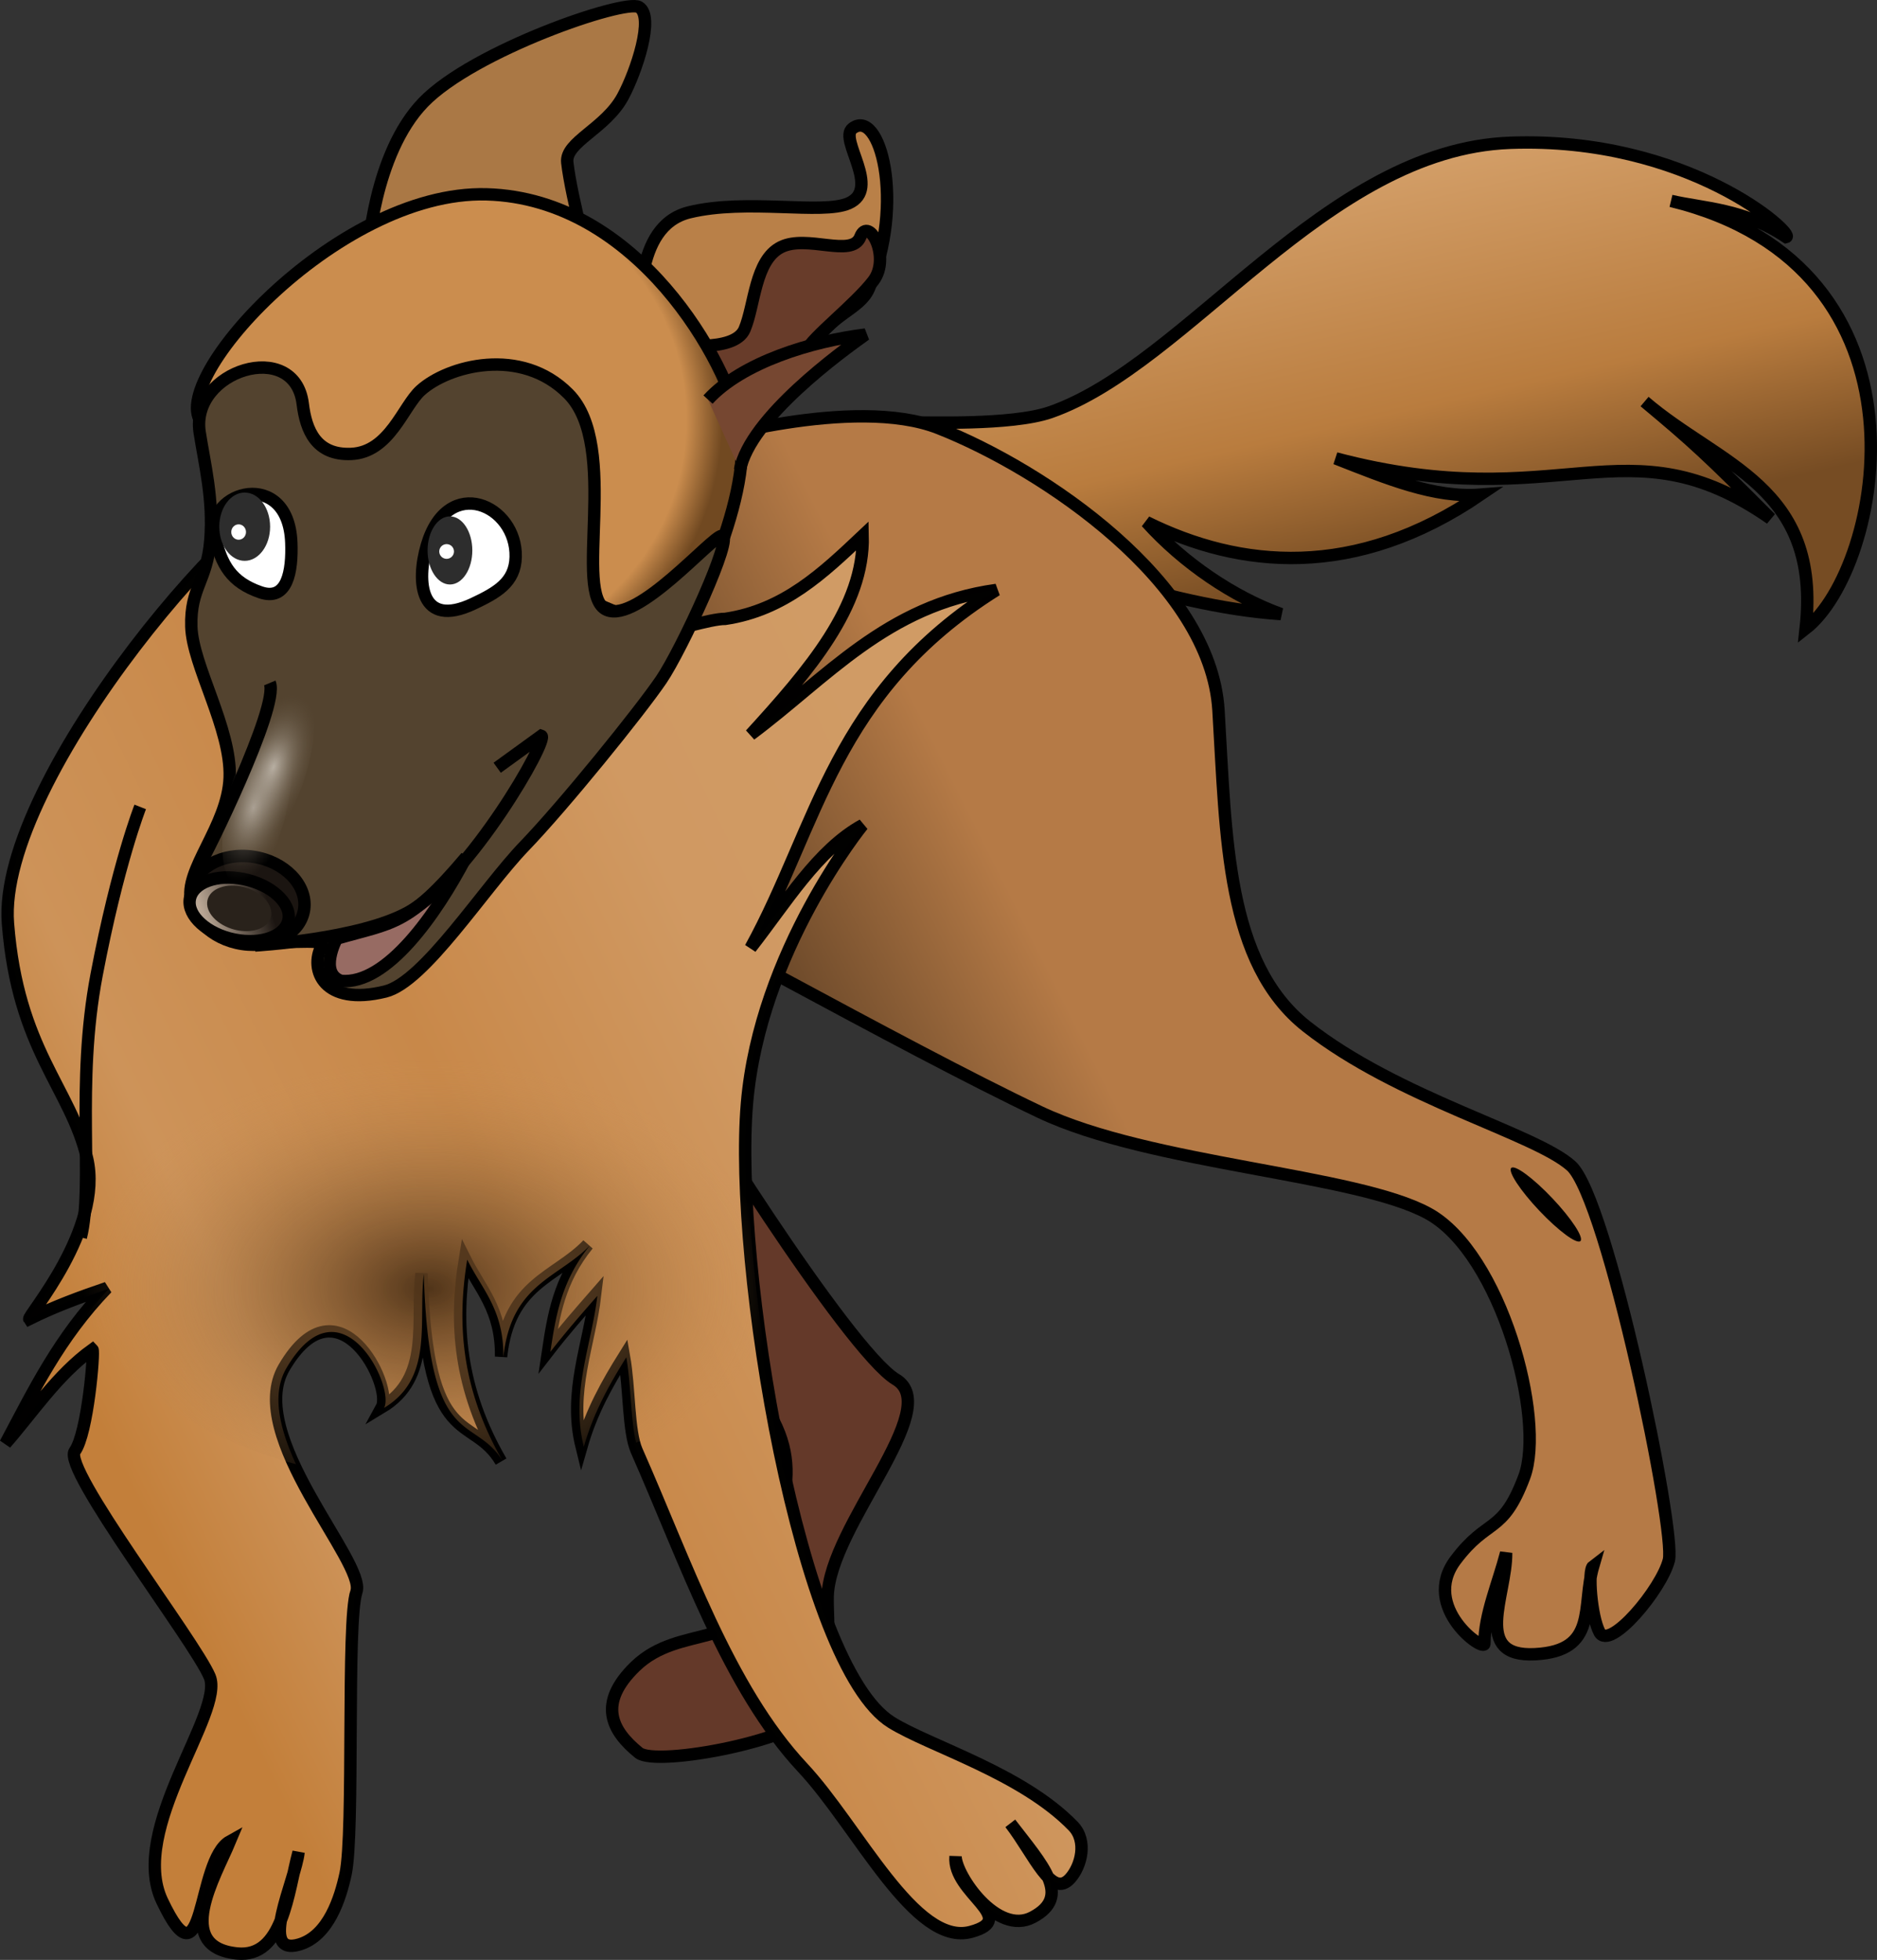<?xml version="1.0" encoding="UTF-8" standalone="no"?>
<!-- Copyright 2021 mathsisfun.com -->

<svg
   width="151.546"
   height="158.205"
   version="1.1"
   style="stroke-width:0.2"
   id="svg301"
   sodipodi:docname="sage-twists.svg"
   inkscape:version="1.1 (c68e22c387, 2021-05-23)"
   xmlns:inkscape="http://www.inkscape.org/namespaces/inkscape"
   xmlns:sodipodi="http://sodipodi.sourceforge.net/DTD/sodipodi-0.dtd"
   xmlns:xlink="http://www.w3.org/1999/xlink"
   xmlns="http://www.w3.org/2000/svg"
   xmlns:svg="http://www.w3.org/2000/svg">
  <rect width="100%" height="100%" fill="#333333" stroke="none"/>
  <sodipodi:namedview
     id="namedview303"
     pagecolor="#ffffff"
     bordercolor="#666666"
     borderopacity="1.0"
     inkscape:pageshadow="2"
     inkscape:pageopacity="0.0"
     inkscape:pagecheckerboard="0"
     showgrid="false"
     inkscape:current-layer="svg301"
     inkscape:snap-global="false" />
  <defs
     id="defs108">
    <linearGradient
       inkscape:collect="always"
       id="linearGradient53008">
      <stop
         style="stop-color:#503419;stop-opacity:1"
         offset="0"
         id="stop53004" />
      <stop
         style="stop-color:#cb9054;stop-opacity:0"
         offset="1"
         id="stop53006" />
    </linearGradient>
    <linearGradient
       inkscape:collect="always"
       id="linearGradient35722">
      <stop
         style="stop-color:#c37f3a;stop-opacity:1"
         offset="0"
         id="stop35718" />
      <stop
         style="stop-color:#cd9359;stop-opacity:1;"
         offset="0.167"
         id="stop36560" />
      <stop
         style="stop-color:#c88849;stop-opacity:1"
         offset="0.445"
         id="stop37202" />
      <stop
         style="stop-color:#d09962;stop-opacity:1"
         offset="0.738"
         id="stop36238" />
      <stop
         style="stop-color:#d09b65;stop-opacity:1"
         offset="1"
         id="stop35720" />
    </linearGradient>
    <linearGradient
       inkscape:collect="always"
       id="linearGradient34386">
      <stop
         style="stop-color:#5a3d23;stop-opacity:1"
         offset="0"
         id="stop34382" />
      <stop
         style="stop-color:#b57a46;stop-opacity:1;"
         offset="0.337"
         id="stop34646" />
      <stop
         style="stop-color:#b57a46;stop-opacity:1"
         offset="1"
         id="stop34384" />
    </linearGradient>
    <linearGradient
       inkscape:collect="always"
       id="linearGradient33505">
      <stop
         style="stop-color:#d29d66;stop-opacity:1"
         offset="0"
         id="stop33501" />
      <stop
         style="stop-color:#b97c3e;stop-opacity:1"
         offset="0.605"
         id="stop33829" />
      <stop
         style="stop-color:#764c23;stop-opacity:1"
         offset="1"
         id="stop33503" />
    </linearGradient>
    <linearGradient
       inkscape:collect="always"
       id="linearGradient30833">
      <stop
         style="stop-color:#cb8d4e;stop-opacity:1;"
         offset="0"
         id="stop30829" />
      <stop
         style="stop-color:#cb8d4e;stop-opacity:1;"
         offset="0.87"
         id="stop31157" />
      <stop
         style="stop-color:#714921;stop-opacity:1"
         offset="1"
         id="stop30831" />
    </linearGradient>
    <inkscape:path-effect
       effect="skeletal"
       id="path-effect13724"
       is_visible="true"
       lpeversion="1"
       pattern="M 0,18.868 C 0,8.453 8.453,0 18.868,0 29.283,0 37.736,8.453 37.736,18.868 37.736,29.283 29.283,37.736 18.868,37.736 8.453,37.736 0,29.283 0,18.868 Z"
       copytype="single_stretched"
       prop_scale="1"
       scale_y_rel="false"
       spacing="0"
       normal_offset="0"
       tang_offset="0"
       prop_units="false"
       vertical_pattern="false"
       hide_knot="false"
       fuse_tolerance="0" />
    <inkscape:path-effect
       effect="skeletal"
       id="path-effect13508"
       is_visible="true"
       lpeversion="1"
       pattern="m 149.504,109.18 c 2.242,0 4.062,1.821 4.062,4.063 0,2.242 -1.82,4.063 -4.062,4.063 -2.243,0 -4.063,-1.821 -4.063,-4.063 0,-2.242 1.82,-4.063 4.063,-4.063 z"
       copytype="single_stretched"
       prop_scale="1"
       scale_y_rel="false"
       spacing="0"
       normal_offset="0"
       tang_offset="0"
       prop_units="false"
       vertical_pattern="false"
       hide_knot="false"
       fuse_tolerance="0" />
    <linearGradient
       inkscape:collect="always"
       id="linearGradient48715">
      <stop
         style="stop-color:#dfc9b4;stop-opacity:1"
         offset="0"
         id="stop48711" />
      <stop
         style="stop-color:#dfc9b4;stop-opacity:0"
         offset="1"
         id="stop48713" />
    </linearGradient>
    <linearGradient
       inkscape:collect="always"
       id="linearGradient47371">
      <stop
         style="stop-color:#d7d0c6;stop-opacity:0.725"
         offset="0"
         id="stop47367" />
      <stop
         style="stop-color:#695b49;stop-opacity:0"
         offset="1"
         id="stop47369" />
    </linearGradient>
    <linearGradient
       id="id14">
      <stop
         offset="0"
         style="stop-color:#4c4b1f;stop-opacity:1"
         id="stop2" />
      <stop
         offset="1"
         style="stop-color:#ecffba;stop-opacity:0"
         id="stop4" />
    </linearGradient>
    <linearGradient
       id="id13">
      <stop
         offset="0"
         style="stop-color:#5e5d26;stop-opacity:1"
         id="stop7" />
      <stop
         offset="1"
         style="stop-color:#ecffba;stop-opacity:1"
         id="stop9" />
    </linearGradient>
    <linearGradient
       id="id11">
      <stop
         offset="0"
         style="stop-color:#c4a000;stop-opacity:0"
         id="stop12" />
      <stop
         offset="1"
         style="stop-color:white;stop-opacity:1"
         id="stop14" />
    </linearGradient>
    <linearGradient
       id="id9">
      <stop
         offset="0"
         style="stop-color:#a7a748;stop-opacity:1"
         id="stop17" />
      <stop
         offset="0.257"
         style="stop-color:#5f5f29;stop-opacity:1"
         id="stop19" />
      <stop
         offset="1"
         style="stop-color:#5a5a27;stop-opacity:0"
         id="stop21" />
    </linearGradient>
    <linearGradient
       id="id10">
      <stop
         offset="0"
         style="stop-color:#5a5a27;stop-opacity:1"
         id="stop24" />
      <stop
         offset="1"
         style="stop-color:#5a5a27;stop-opacity:0"
         id="stop26" />
    </linearGradient>
    <linearGradient
       id="id12">
      <stop
         offset="0"
         style="stop-color:white;stop-opacity:1"
         id="stop29" />
      <stop
         offset="1"
         style="stop-color:white;stop-opacity:0"
         id="stop31" />
    </linearGradient>
    <linearGradient
       id="id8">
      <stop
         offset="0"
         style="stop-color:#ab9f92;stop-opacity:1"
         id="stop34" />
      <stop
         offset="0.343"
         style="stop-color:#a99e91;stop-opacity:1"
         id="stop36" />
      <stop
         offset="1"
         style="stop-color:#ab9f92;stop-opacity:1"
         id="stop38" />
    </linearGradient>
    <linearGradient
       id="id7">
      <stop
         offset="0"
         style="stop-color:#c6c6a2;stop-opacity:1"
         id="stop41" />
      <stop
         offset="0.46"
         style="stop-color:#ebebde;stop-opacity:1"
         id="stop43" />
      <stop
         offset="1"
         style="stop-color:#c6c6a2;stop-opacity:1"
         id="stop45" />
    </linearGradient>
    <linearGradient
       id="id6">
      <stop
         offset="0"
         style="stop-color:#a1a16f;stop-opacity:1"
         id="stop48" />
      <stop
         offset="1"
         style="stop-color:#c5c5a1;stop-opacity:1"
         id="stop50" />
    </linearGradient>
    <linearGradient
       id="id5">
      <stop
         offset="0"
         style="stop-color:white;stop-opacity:1"
         id="stop53" />
      <stop
         offset="1"
         style="stop-color:white;stop-opacity:0"
         id="stop55" />
    </linearGradient>
    <linearGradient
       id="id4">
      <stop
         offset="0"
         style="stop-color:#8b8b55;stop-opacity:1"
         id="stop58" />
      <stop
         offset="0.278"
         style="stop-color:#8e8e58;stop-opacity:1"
         id="stop60" />
      <stop
         offset="0.427"
         style="stop-color:#a0a069;stop-opacity:1"
         id="stop62" />
      <stop
         offset="0.748"
         style="stop-color:#65653d;stop-opacity:1"
         id="stop64" />
      <stop
         offset="1"
         style="stop-color:#7a7a43;stop-opacity:1"
         id="stop66" />
    </linearGradient>
    <linearGradient
       id="id3">
      <stop
         offset="0"
         style="stop-color:#f18752;stop-opacity:1"
         id="stop69" />
      <stop
         offset="1"
         style="stop-color:#f5ff53;stop-opacity:1"
         id="stop71" />
    </linearGradient>
    <linearGradient
       id="id2">
      <stop
         offset="0"
         style="stop-color:#adad7f;stop-opacity:1"
         id="stop74" />
      <stop
         offset="1"
         style="stop-color:#d1d1b7;stop-opacity:1"
         id="stop76" />
    </linearGradient>
    <linearGradient
       id="id1">
      <stop
         offset="0"
         style="stop-color:#5f6133;stop-opacity:1"
         id="stop79" />
      <stop
         offset="0.336"
         style="stop-color:#41451d;stop-opacity:1"
         id="stop81" />
      <stop
         offset="1"
         style="stop-color:#d5d6bd;stop-opacity:1"
         id="stop83" />
    </linearGradient>
    <linearGradient
       id="id19"
       gradientTransform="translate(-7.979,62.245)"
       xlink:href="#id1"
       x1="30.3"
       y1="59.4"
       x2="30.2"
       y2="53.8"
       gradientUnits="userSpaceOnUse" />
    <linearGradient
       id="id20"
       gradientTransform="translate(-47.651,19.306)"
       xlink:href="#id2"
       x1="25.1"
       y1="40.4"
       x2="24.3"
       y2="38.7"
       gradientUnits="userSpaceOnUse" />
    <linearGradient
       id="id37"
       gradientTransform="translate(-47.651,19.306)"
       xlink:href="#id2"
       x1="25.1"
       y1="40.4"
       x2="24.3"
       y2="38.7"
       gradientUnits="userSpaceOnUse" />
    <linearGradient
       id="id18"
       gradientTransform="translate(18.679,3.093)"
       xlink:href="#id3"
       x1="42.6"
       y1="-28.9"
       x2="56.7"
       y2="-28.9"
       gradientUnits="userSpaceOnUse" />
    <linearGradient
       id="id55"
       gradientTransform="translate(18.679,3.093)"
       xlink:href="#id3"
       x1="42.6"
       y1="-28.9"
       x2="56.7"
       y2="-28.9"
       gradientUnits="userSpaceOnUse" />
    <linearGradient
       id="id56"
       gradientTransform="translate(18.679,3.093)"
       xlink:href="#id3"
       x1="42.6"
       y1="-28.9"
       x2="56.7"
       y2="-28.9"
       gradientUnits="userSpaceOnUse" />
    <linearGradient
       id="id15"
       gradientTransform="translate(15.868,5.305)"
       xlink:href="#id4"
       x1="17"
       y1="128.6"
       x2="31.4"
       y2="128.9"
       gradientUnits="userSpaceOnUse" />
    <radialGradient
       id="id16"
       r="7.048"
       fx="37.018"
       fy="171.495"
       cx="37"
       cy="171.5"
       gradientTransform="matrix(0.036,0.512,-0.767,0.054,163.029,135.112)"
       xlink:href="#id5"
       gradientUnits="userSpaceOnUse" />
    <radialGradient
       id="id17"
       r="7.917"
       fx="34.313"
       fy="157.013"
       cx="34.3"
       cy="157"
       gradientTransform="matrix(0.632,0,0,1.581,12.617,-91.284)"
       xlink:href="#id5"
       gradientUnits="userSpaceOnUse" />
    <linearGradient
       id="id59"
       gradientTransform="translate(139.745,-88.172)"
       xlink:href="#id6"
       x1="-68.5"
       y1="129"
       x2="-68.5"
       y2="134.2"
       gradientUnits="userSpaceOnUse" />
    <linearGradient
       id="id58"
       gradientTransform="translate(139.745,-88.172)"
       xlink:href="#id7"
       x1="-80.1"
       y1="126.6"
       x2="-56.4"
       y2="126.5"
       gradientUnits="userSpaceOnUse" />
    <linearGradient
       id="id57"
       xlink:href="#id8"
       x1="55.1"
       y1="45"
       x2="86.8"
       y2="45"
       gradientUnits="userSpaceOnUse" />
    <linearGradient
       id="id60"
       gradientTransform="translate(-45.016,11.742)"
       xlink:href="#id9"
       x1="30.6"
       y1="124.3"
       x2="33.9"
       y2="116.1"
       gradientUnits="userSpaceOnUse" />
    <linearGradient
       id="id61"
       gradientTransform="translate(-45.016,11.742)"
       xlink:href="#id10"
       x1="47.1"
       y1="119.8"
       x2="43"
       y2="110.6"
       gradientUnits="userSpaceOnUse" />
    <linearGradient
       id="id62"
       xlink:href="#id11"
       x1="11.2"
       y1="124"
       x2="10.8"
       y2="119.1"
       gradientUnits="userSpaceOnUse" />
    <radialGradient
       id="id63"
       r="23.661"
       fx="94.925"
       fy="120.604"
       cx="94.9"
       cy="120.6"
       gradientTransform="matrix(0.631,0.073,-0.029,0.243,30.656,-68.552)"
       xlink:href="#id12"
       gradientUnits="userSpaceOnUse" />
    <linearGradient
       id="id68"
       gradientTransform="translate(0.882,1.237)"
       xlink:href="#id13"
       x1="26.7"
       y1="130.3"
       x2="25"
       y2="122.4"
       gradientUnits="userSpaceOnUse" />
    <linearGradient
       id="id69"
       gradientTransform="translate(0.882,1.237)"
       xlink:href="#id14"
       x1="30.8"
       y1="128.3"
       x2="24.8"
       y2="123.8"
       gradientUnits="userSpaceOnUse" />
    <linearGradient
       id="id65"
       gradientTransform="translate(11.494,31.348)"
       xlink:href="#id14"
       x1="30.8"
       y1="128.3"
       x2="24.8"
       y2="123.8"
       gradientUnits="userSpaceOnUse" />
    <linearGradient
       id="id64"
       gradientTransform="translate(11.494,31.348)"
       xlink:href="#id13"
       x1="26.7"
       y1="130.3"
       x2="25"
       y2="122.4"
       gradientUnits="userSpaceOnUse" />
    <linearGradient
       id="id66"
       gradientTransform="translate(11.494,31.348)"
       xlink:href="#id13"
       x1="26.7"
       y1="130.3"
       x2="25"
       y2="122.4"
       gradientUnits="userSpaceOnUse" />
    <linearGradient
       id="id67"
       gradientTransform="translate(11.494,31.348)"
       xlink:href="#id14"
       x1="30.8"
       y1="128.3"
       x2="24.8"
       y2="123.8"
       gradientUnits="userSpaceOnUse" />
    <radialGradient
       inkscape:collect="always"
       xlink:href="#linearGradient47371"
       id="radialGradient47373"
       cx="165.823"
       cy="75.506"
       fx="165.823"
       fy="75.506"
       r="1.599"
       gradientTransform="matrix(1.886,0.325,-0.311,3.79,-254.394,-281.295)"
       gradientUnits="userSpaceOnUse" />
    <linearGradient
       inkscape:collect="always"
       xlink:href="#linearGradient48715"
       id="linearGradient48717"
       x1="165.779"
       y1="83.212"
       x2="173.562"
       y2="78.585"
       gradientUnits="userSpaceOnUse"
       gradientTransform="matrix(0.72,0,0,0.821,-92.798,1.955)" />
    <radialGradient
       inkscape:collect="always"
       xlink:href="#linearGradient47371"
       id="radialGradient31929"
       gradientUnits="userSpaceOnUse"
       gradientTransform="matrix(1.886,0.325,-0.311,3.79,-250.185,-287.212)"
       cx="165.823"
       cy="75.506"
       fx="165.823"
       fy="75.506"
       r="1.599" />
    <radialGradient
       inkscape:collect="always"
       xlink:href="#linearGradient30833"
       id="radialGradient31189"
       cx="-142.11"
       cy="70.538"
       fx="-142.11"
       fy="70.538"
       r="22.5"
       gradientTransform="matrix(1,-0.007,0.007,0.99,177.434,-36.953)"
       gradientUnits="userSpaceOnUse" />
    <linearGradient
       inkscape:collect="always"
       xlink:href="#linearGradient33505"
       id="linearGradient33507"
       x1="-67.796"
       y1="51.25"
       x2="-60.897"
       y2="81.519"
       gradientUnits="userSpaceOnUse"
       gradientTransform="translate(177.91,-36.651)" />
    <linearGradient
       inkscape:collect="always"
       xlink:href="#linearGradient34386"
       id="linearGradient34388"
       x1="-115.959"
       y1="124.139"
       x2="-51.054"
       y2="91.581"
       gradientUnits="userSpaceOnUse"
       gradientTransform="translate(177.91,-36.651)" />
    <linearGradient
       inkscape:collect="always"
       xlink:href="#linearGradient35722"
       id="linearGradient35724"
       x1="-177.94"
       y1="134.875"
       x2="-103.732"
       y2="99.063"
       gradientUnits="userSpaceOnUse"
       gradientTransform="translate(177.91,-36.651)" />
    <radialGradient
       inkscape:collect="always"
       xlink:href="#linearGradient53008"
       id="radialGradient53140"
       cx="-140.301"
       cy="275.376"
       fx="-140.301"
       fy="275.376"
       r="27.924"
       gradientTransform="matrix(1,0,0,0.661,174.9,-78.019)"
       gradientUnits="userSpaceOnUse" />
  </defs>
  <path
     style="fill:#643929;fill-opacity:1;fill-rule:evenodd;stroke:#000000;stroke-width:1px;stroke-linecap:butt;stroke-linejoin:miter;stroke-opacity:1"
     d="m 54.913,86.558 c -0.276,0.488 13.585,22.508 17.418,24.789 3.924,2.337 -5.339,11.813 -5.506,17.503 -0.05,1.832 0.477,6.631 -0.754,9.104 -1.23,2.473 -13.068,4.69 -14.493,3.538 -2.224,-1.8 -3.342,-4.007 -0.289,-6.972 3.628,-3.523 9.078,-1.194 10.032,-6.634 0.886,-5.047 4.328,-8.944 0.16,-14.773 -4.502,-6.293 -11.733,-19.899 -11.471,-19.947 z"
     id="path67649"
     sodipodi:nodetypes="csszsssscc" />
  <path
     style="fill:#b98048;fill-opacity:1;fill-rule:evenodd;stroke:#000000;stroke-width:1px;stroke-linecap:butt;stroke-linejoin:miter;stroke-opacity:1"
     d="m 51.271,27.045 c 0.62,-1.651 -0.265,-8.777 4.387,-9.909 4.64,-1.129 10.708,0.213 12.852,-0.723 2.689,-1.174 -0.816,-5.152 0.309,-6.038 2.203,-1.735 4.303,5.963 1.342,12.903 -0.747,1.75 -3.096,2.013 -4.748,4.903 -1.651,2.89 -7.431,6.348 -7.431,6.348 z"
     id="path35793"
     sodipodi:nodetypes="cssssscc" />
  <path
     style="fill:#683c2a;fill-opacity:1;fill-rule:evenodd;stroke:#000000;stroke-width:1px;stroke-linecap:butt;stroke-linejoin:miter;stroke-opacity:1"
     d="m 54.344,27.766 c 0,0 4.942,0.774 5.771,-1.185 0.829,-1.96 0.829,-5.577 2.939,-6.632 2.11,-1.055 5.728,0.904 6.406,-0.829 0.678,-1.733 2.487,1.658 1.055,3.542 -1.432,1.884 -4.974,4.597 -5.426,5.652 -0.453,1.055 -8.497,5.089 -8.497,5.089 z"
     id="path23676"
     sodipodi:nodetypes="cssssscc" />
  <path
     style="fill:url(#linearGradient33507);fill-opacity:1;fill-rule:evenodd;stroke:#000000;stroke-width:1px;stroke-linecap:butt;stroke-linejoin:miter;stroke-opacity:1"
     d="m 74.376,34.123 c 0,-0.073 7.252,0.265 10.445,-0.853 11.123,-3.892 22.167,-21.193 37.091,-21.743 14.406,-0.531 23.098,7.422 22.301,7.609 -3.425,-2.304 -6.722,-2.316 -9.298,-2.92 21.933,5.354 17.122,29.647 10.871,34.533 1.278,-11.502 -6.978,-13.152 -13.003,-18.332 3.947,3.29 5.167,4.422 10.168,9.441 -11.677,-8.125 -16.888,-0.046 -35.108,-4.857 4.156,1.63 7.973,3.224 11.698,2.928 -10.179,6.93 -19.468,5.934 -26.978,2.213 2.988,3.321 7.041,6.052 10.861,7.428 C 93.811,48.928 83.719,44.47 76.614,43.182 Z"
     id="path13839"
     sodipodi:nodetypes="cssccccccccccc" />
  <path
     style="fill:url(#linearGradient34388);fill-opacity:1;fill-rule:evenodd;stroke:#000000;stroke-width:1px;stroke-linecap:butt;stroke-linejoin:miter;stroke-opacity:1"
     d="m 56.207,35.725 c 0,0 12.738,-3.854 19.561,-1.168 8.484,3.34 21.986,12.447 22.61,22.777 0.62,10.262 0.601,20.398 7.115,25.528 7.399,5.826 18.446,8.626 21.365,11.254 2.92,2.627 8.467,29.487 7.883,31.823 -0.584,2.335 -4.781,7.365 -5.6,5.816 -0.664,-1.255 -0.974,-4.987 -0.508,-5.336 -0.947,3.246 0.419,6.843 -4.694,7.111 -5.113,0.268 -2.303,-4.751 -2.336,-8.175 -0.638,2.444 -1.746,4.982 -1.752,7.299 0.08,0.81 -5.194,-2.899 -2.335,-6.715 2.603,-3.473 3.795,-2.044 5.547,-6.715 1.751,-4.671 -1.895,-18.05 -7.735,-21.262 C 109.49,94.751 92.896,94.005 83.966,89.769 72.573,84.365 51.862,72.512 52.491,73.559 Z"
     id="path54318"
     sodipodi:nodetypes="cssssssczccsssscc" />
  <path
     style="fill:#aa7845;fill-opacity:1;fill-rule:evenodd;stroke:#000000;stroke-width:1px;stroke-linecap:butt;stroke-linejoin:miter;stroke-opacity:1"
     d="m 29.699,20.542 c 0,0 0.433,-8.094 4.49,-12.283 4.057,-4.189 16.239,-8.347 17.392,-7.69 1.294,0.737 -0.206,5.213 -1.29,7.225 -1.401,2.603 -4.671,3.661 -4.49,5.316 0.31,2.839 2.116,9.445 2.116,9.445 z"
     id="path35725"
     sodipodi:nodetypes="czssscc" />
  <path
     style="fill:url(#radialGradient31189);fill-opacity:1;fill-rule:evenodd;stroke:#000000;stroke-width:1px;stroke-linecap:butt;stroke-linejoin:miter;stroke-opacity:1"
     d="m 16.507,34.326 c -3.709,-2.893 10.557,-18.98 22.784,-18.639 12.227,0.341 19.509,13.638 20.472,18.804 1.123,6.023 -4.797,17.002 -4.962,17.031 0,0 -34.585,-14.304 -38.294,-17.197 z"
     id="path32231"
     sodipodi:nodetypes="zzscz" />
  <path
     style="fill:url(#linearGradient35724);fill-opacity:1;fill-rule:evenodd;stroke:#000000;stroke-width:1px;stroke-linecap:butt;stroke-linejoin:miter;stroke-opacity:0.996"
     d="m 28.776,128.491 c -0.815,2.374 -0.148,19.405 -0.876,22.773 -0.419,1.938 -1.36,4.979 -3.715,5.692 -3.409,1.032 -0.315,-5.201 -0.08,-7.444 -0.88,3.278 -1.243,8.547 -4.963,8.175 -5.21,-0.521 -1.76,-6.23 -0.584,-9.051 -2.74,1.524 -1.946,12.233 -5.467,4.812 -2.759,-5.814 5.053,-15.216 3.836,-18.108 -1.218,-2.891 -11.929,-16.78 -10.889,-18.201 1.04,-1.421 1.591,-8.043 1.426,-8.208 -2.831,2.027 -4.88,5.153 -7.023,7.594 2.273,-4.262 4.33,-8.561 8.191,-12.558 -2.143,0.73 -4.263,1.506 -6.271,2.508 -0.167,-0.233 6.009,-7.258 4.672,-12.963 C 5.696,87.807 1.438,84.751 0.642,74.54 -0.272,62.815 20.535,38.712 25.566,38.743 c 5.031,0.03 20.624,11.536 20.624,11.536 -0.04,3.752 10.013,-0.351 12.365,-0.323 4.778,-0.708 7.927,-3.726 11.095,-6.715 0.144,5.704 -4.338,10.894 -9.051,16.058 6.088,-4.519 10.969,-10.464 19.853,-11.678 -13.149,8.255 -14.425,19.029 -19.853,28.903 2.86,-3.65 5.424,-7.94 9.051,-9.927 0,0 -8.3,10.176 -9.343,22.481 -1.103,13.006 4.279,45.369 11.66,49.954 3.131,1.945 10.538,4.101 14.676,8.371 1.168,1.206 0.654,3.22 -0.231,4.217 -1.509,1.699 -2.862,-1.856 -4.842,-4.437 2.603,3.385 5.008,5.897 1.802,7.584 -2.889,1.52 -6.191,-3.372 -6.224,-4.917 -0.258,2.972 5.231,5.01 1.251,6.092 -4.528,1.231 -9.129,-8.487 -13.589,-13.249 -6.024,-6.431 -9.459,-16.664 -13.406,-25.588 -0.687,-1.554 -0.572,-5.048 -1.022,-7.591 -1.365,2.187 -2.643,4.461 -3.431,7.226 -1.077,-4.384 0.62,-8.151 1.095,-12.189 -1.265,1.449 -2.53,2.888 -3.795,4.526 0.43,-2.871 0.879,-5.742 3.211,-8.613 -2.541,2.661 -6.379,3.085 -7.007,9.05 0.06,-3.811 -1.734,-5.497 -2.919,-7.882 -0.84,5.12 -0.503,10.454 2.919,16.349 -2.337,-3.973 -5.996,-0.615 -6.423,-15.181 -0.466,3.842 0.818,8.385 -3.211,10.802 0.933,-1.71 -3.512,-10.659 -7.883,-3.212 -3.22,5.486 6.654,15.727 5.839,18.101 z"
     id="path1337"
     sodipodi:nodetypes="zsscscszzcccczszcccccccsssscscsssccccccccccsz" />
  <path
     style="fill:#53432f;fill-opacity:1;fill-rule:evenodd;stroke:#000000;stroke-width:1px;stroke-linecap:butt;stroke-linejoin:miter;stroke-opacity:1"
     d="m 15.447,72.769 c 1.308,5.033 11.138,2.414 10.522,3.59 -1.011,1.926 0.158,4.902 5.136,3.678 3.16,-0.778 7.942,-8.322 11.228,-11.73 3.201,-3.32 9.346,-10.915 11.063,-13.449 1.658,-2.447 5.914,-11.684 4.887,-11.61 -0.829,0.06 -6.783,7.065 -9.29,5.987 -2.814,-1.21 1.128,-13.178 -3.096,-17.444 -3.834,-3.872 -9.732,-2.272 -11.939,-0.272 -1.416,1.283 -2.506,4.992 -5.609,5.123 -2.817,0.119 -3.646,-1.908 -3.904,-4.031 -0.647,-5.339 -9.099,-2.702 -8.324,2.291 0.392,2.527 1.125,5.38 0.861,8.691 -0.263,3.311 -1.626,3.845 -1.535,6.984 0.09,3.139 3.235,8.234 3.096,12.18 -0.139,3.946 -3.749,7.499 -3.096,10.012 z"
     id="path19024"
     sodipodi:nodetypes="ssssssssssssssss" />
  <path
     style="fill:#ffffff;fill-opacity:1;fill-rule:evenodd;stroke:#000000;stroke-width:1px;stroke-linecap:butt;stroke-linejoin:miter;stroke-opacity:1"
     d="m 17.351,43.254 c 0.505,2.372 1.359,3.75 3.657,4.551 2.204,0.769 2.6,-1.705 2.512,-4.002 -0.232,-6.064 -6.942,-4.189 -6.169,-0.549 z"
     id="path24163"
     sodipodi:nodetypes="ssss" />
  <path
     style="fill:#ffffff;fill-opacity:1;fill-rule:evenodd;stroke:#000000;stroke-width:1px;stroke-linecap:butt;stroke-linejoin:miter;stroke-opacity:1"
     d="m 41.636,44.963 c -0.05,2.058 -1.535,2.881 -3.424,3.773 -4.294,2.027 -4.617,-1.77 -3.749,-4.722 1.698,-5.771 7.279,-3.238 7.173,0.949 z"
     id="path25174"
     sodipodi:nodetypes="ssss" />
  <ellipse
     style="color:#000000;overflow:visible;fill:#2d2d2d;fill-opacity:1;stroke:none;stroke-width:1.002;stroke-miterlimit:4;stroke-dasharray:none;stroke-opacity:0.593;stop-color:#000000"
     id="path25977"
     cx="19.756"
     cy="42.516"
     rx="2.052"
     ry="2.756" />
  <ellipse
     style="color:#000000;overflow:visible;fill:#2d2d2d;fill-opacity:1;stroke:none;stroke-width:1.002;stroke-miterlimit:4;stroke-dasharray:none;stroke-opacity:0.593;stop-color:#000000"
     id="ellipse26095"
     cx="36.328"
     cy="44.432"
     rx="1.806"
     ry="2.749" />
  <ellipse
     style="color:#000000;overflow:visible;fill:#ffffff;fill-opacity:1;stroke:none;stroke-width:1.002;stroke-miterlimit:4;stroke-dasharray:none;stroke-opacity:0.593;stop-color:#000000"
     id="path26119"
     cx="19.267"
     cy="42.947"
     rx="0.595"
     ry="0.621" />
  <circle
     style="color:#000000;overflow:visible;fill:#ffffff;fill-opacity:1;stroke:none;stroke-width:1.002;stroke-miterlimit:4;stroke-dasharray:none;stroke-opacity:0.593;stop-color:#000000"
     id="circle26223"
     cx="36.059"
     cy="44.516"
     r="0.595" />
  <ellipse
     style="color:#000000;overflow:visible;fill:#1b1511;fill-opacity:1;stroke:#000000;stroke-width:1.002;stroke-miterlimit:4;stroke-dasharray:none;stroke-opacity:1;stop-color:#000000"
     id="path27741"
     cx="29.142"
     cy="68.888"
     rx="4.609"
     ry="3.547"
     transform="matrix(0.989,0.149,-0.128,0.992,0,0)" />
  <ellipse
     style="color:#000000;overflow:visible;fill:url(#linearGradient48717);fill-opacity:1;stroke:#000000;stroke-width:1.002;stroke-miterlimit:4;stroke-dasharray:none;stroke-opacity:1;stop-color:#000000"
     id="path34234"
     cx="30.277"
     cy="68.166"
     rx="4.068"
     ry="2.471"
     transform="matrix(0.98,0.2,-0.152,0.988,0,0)" />
  <ellipse
     style="color:#000000;overflow:visible;fill:#29221b;fill-opacity:1;stroke:none;stroke-width:1.002;stroke-miterlimit:4;stroke-dasharray:none;stroke-opacity:1;stop-color:#000000"
     id="path37226"
     cx="34.629"
     cy="66.227"
     rx="2.648"
     ry="1.757"
     transform="matrix(0.969,0.249,-0.215,0.977,0,0)" />
  <ellipse
     style="color:#000000;overflow:visible;fill:url(#radialGradient47373);fill-opacity:1;stroke:none;stroke-width:1.002;stroke-miterlimit:4;stroke-dasharray:none;stroke-opacity:1;stop-color:#000000"
     id="path43271"
     cx="35.12"
     cy="58.6"
     rx="2.42"
     ry="6.675"
     transform="rotate(13.256)" />
  <ellipse
     style="color:#000000;overflow:visible;fill:url(#radialGradient31929);fill-opacity:1;stroke:none;stroke-width:1.002;stroke-miterlimit:4;stroke-dasharray:none;stroke-opacity:1;stop-color:#000000"
     id="ellipse31927"
     cx="39.33"
     cy="52.683"
     rx="2.42"
     ry="6.675"
     transform="rotate(16.841)" />
  <path
     style="fill:#976b63;fill-opacity:1;fill-rule:evenodd;stroke:#000000;stroke-width:1px;stroke-linecap:butt;stroke-linejoin:miter;stroke-opacity:1"
     d="m 27.185,75.769 c 0,0 -1.476,2.752 0.349,3.409 3.687,0.351 7.708,-5.406 10.112,-10.005 -4.727,5.611 -5.926,5.281 -10.461,6.596 z"
     id="path49074"
     sodipodi:nodetypes="cccc" />
  <path
     style="fill:none;fill-rule:evenodd;stroke:#000000;stroke-width:1px;stroke-linecap:butt;stroke-linejoin:miter;stroke-opacity:1"
     d="m 20.582,76.322 c 0,0 8.428,-0.485 12.386,-2.684 4.912,-2.73 11.421,-14.027 10.735,-14.244 l -3.561,2.58"
     id="path48195"
     sodipodi:nodetypes="cscc" />
  <path
     style="fill:#000000;fill-rule:evenodd;stroke:none;stroke-width:1px;stroke-linecap:butt;stroke-linejoin:miter;stroke-opacity:1"
     d="m 127.601,100.18 c -0.291,0.276 -1.779,-0.823 -3.32,-2.452 -1.541,-1.629 -2.556,-3.175 -2.264,-3.451 0.291,-0.276 1.779,0.823 3.32,2.452 1.541,1.629 2.556,3.175 2.264,3.451 z"
     id="path13506"
     inkscape:path-effect="#path-effect13508"
     inkscape:original-d="m 125.337,96.729 -1.056,0.999" />
  <path
     style="fill:none;fill-rule:evenodd;stroke:#000000;stroke-width:1px;stroke-linecap:butt;stroke-linejoin:miter;stroke-opacity:1"
     d="m 16.292,69.483 c 0.17,-0.127 6.289,-12.457 5.492,-14.354"
     id="path23314"
     sodipodi:nodetypes="cc" />
  <path
     style="fill:#764731;fill-opacity:1;fill-rule:evenodd;stroke:#000000;stroke-width:1px;stroke-linecap:butt;stroke-linejoin:miter;stroke-opacity:1"
     d="m 59.744,37.938 c 0.822,-4.23 8.226,-9.569 10.133,-10.931 -4.337,0.527 -9.967,2.248 -12.712,5.248"
     id="path27783"
     sodipodi:nodetypes="ccc" />
  <path
     id="path52029"
     style="fill:url(#radialGradient53140);fill-opacity:1;fill-rule:evenodd;stroke:none;stroke-width:1px;stroke-linecap:butt;stroke-linejoin:miter;stroke-opacity:0.996"
     d="M 35.171,81.277 A 29.523,19.185 0 0 0 8.605,92.185 c 0.07,0.244 0.158,0.494 0.215,0.736 0.707,3.016 -1.132,6.552 -2.998,9.276 a 29.523,19.185 0 0 0 0.658,2.664 c 0.776,-0.289 1.553,-0.578 2.34,-0.846 -0.66,0.684 -1.254,1.379 -1.818,2.078 a 29.523,19.185 0 0 0 16.892,12.098 c -1.292,-2.81 -2.013,-5.634 -0.769,-7.752 4.371,-7.447 8.815,1.501 7.882,3.211 4.029,-2.417 2.745,-6.961 3.211,-10.803 0.427,14.566 4.085,11.209 6.422,15.182 -3.422,-5.895 -3.758,-11.23 -2.918,-16.35 1.185,2.385 2.978,4.072 2.918,7.883 0.628,-5.965 4.467,-6.39 7.008,-9.051 -2.332,2.871 -2.781,5.742 -3.211,8.613 1.265,-1.638 2.53,-3.076 3.795,-4.525 -0.475,4.038 -2.173,7.805 -1.096,12.189 0.788,-2.765 2.067,-5.039 3.432,-7.226 0.392,2.214 0.356,5.147 0.793,6.894 a 29.523,19.185 0 0 0 10.309,-7.627 c -1.009,-6.928 -1.47,-13.572 -1.245,-18.3 a 29.523,19.185 0 0 0 -25.254,-9.252 z" />
  <path
     style="fill:none;fill-rule:evenodd;stroke:#000000;stroke-width:1px;stroke-linecap:butt;stroke-linejoin:miter;stroke-opacity:1"
     d="m 11.321,65.135 c 0,0 -1.812,4.583 -3.517,13.536 -1.705,8.953 -0.213,16.946 -1.279,21.21"
     id="path74613"
     sodipodi:nodetypes="csc" />
</svg>

